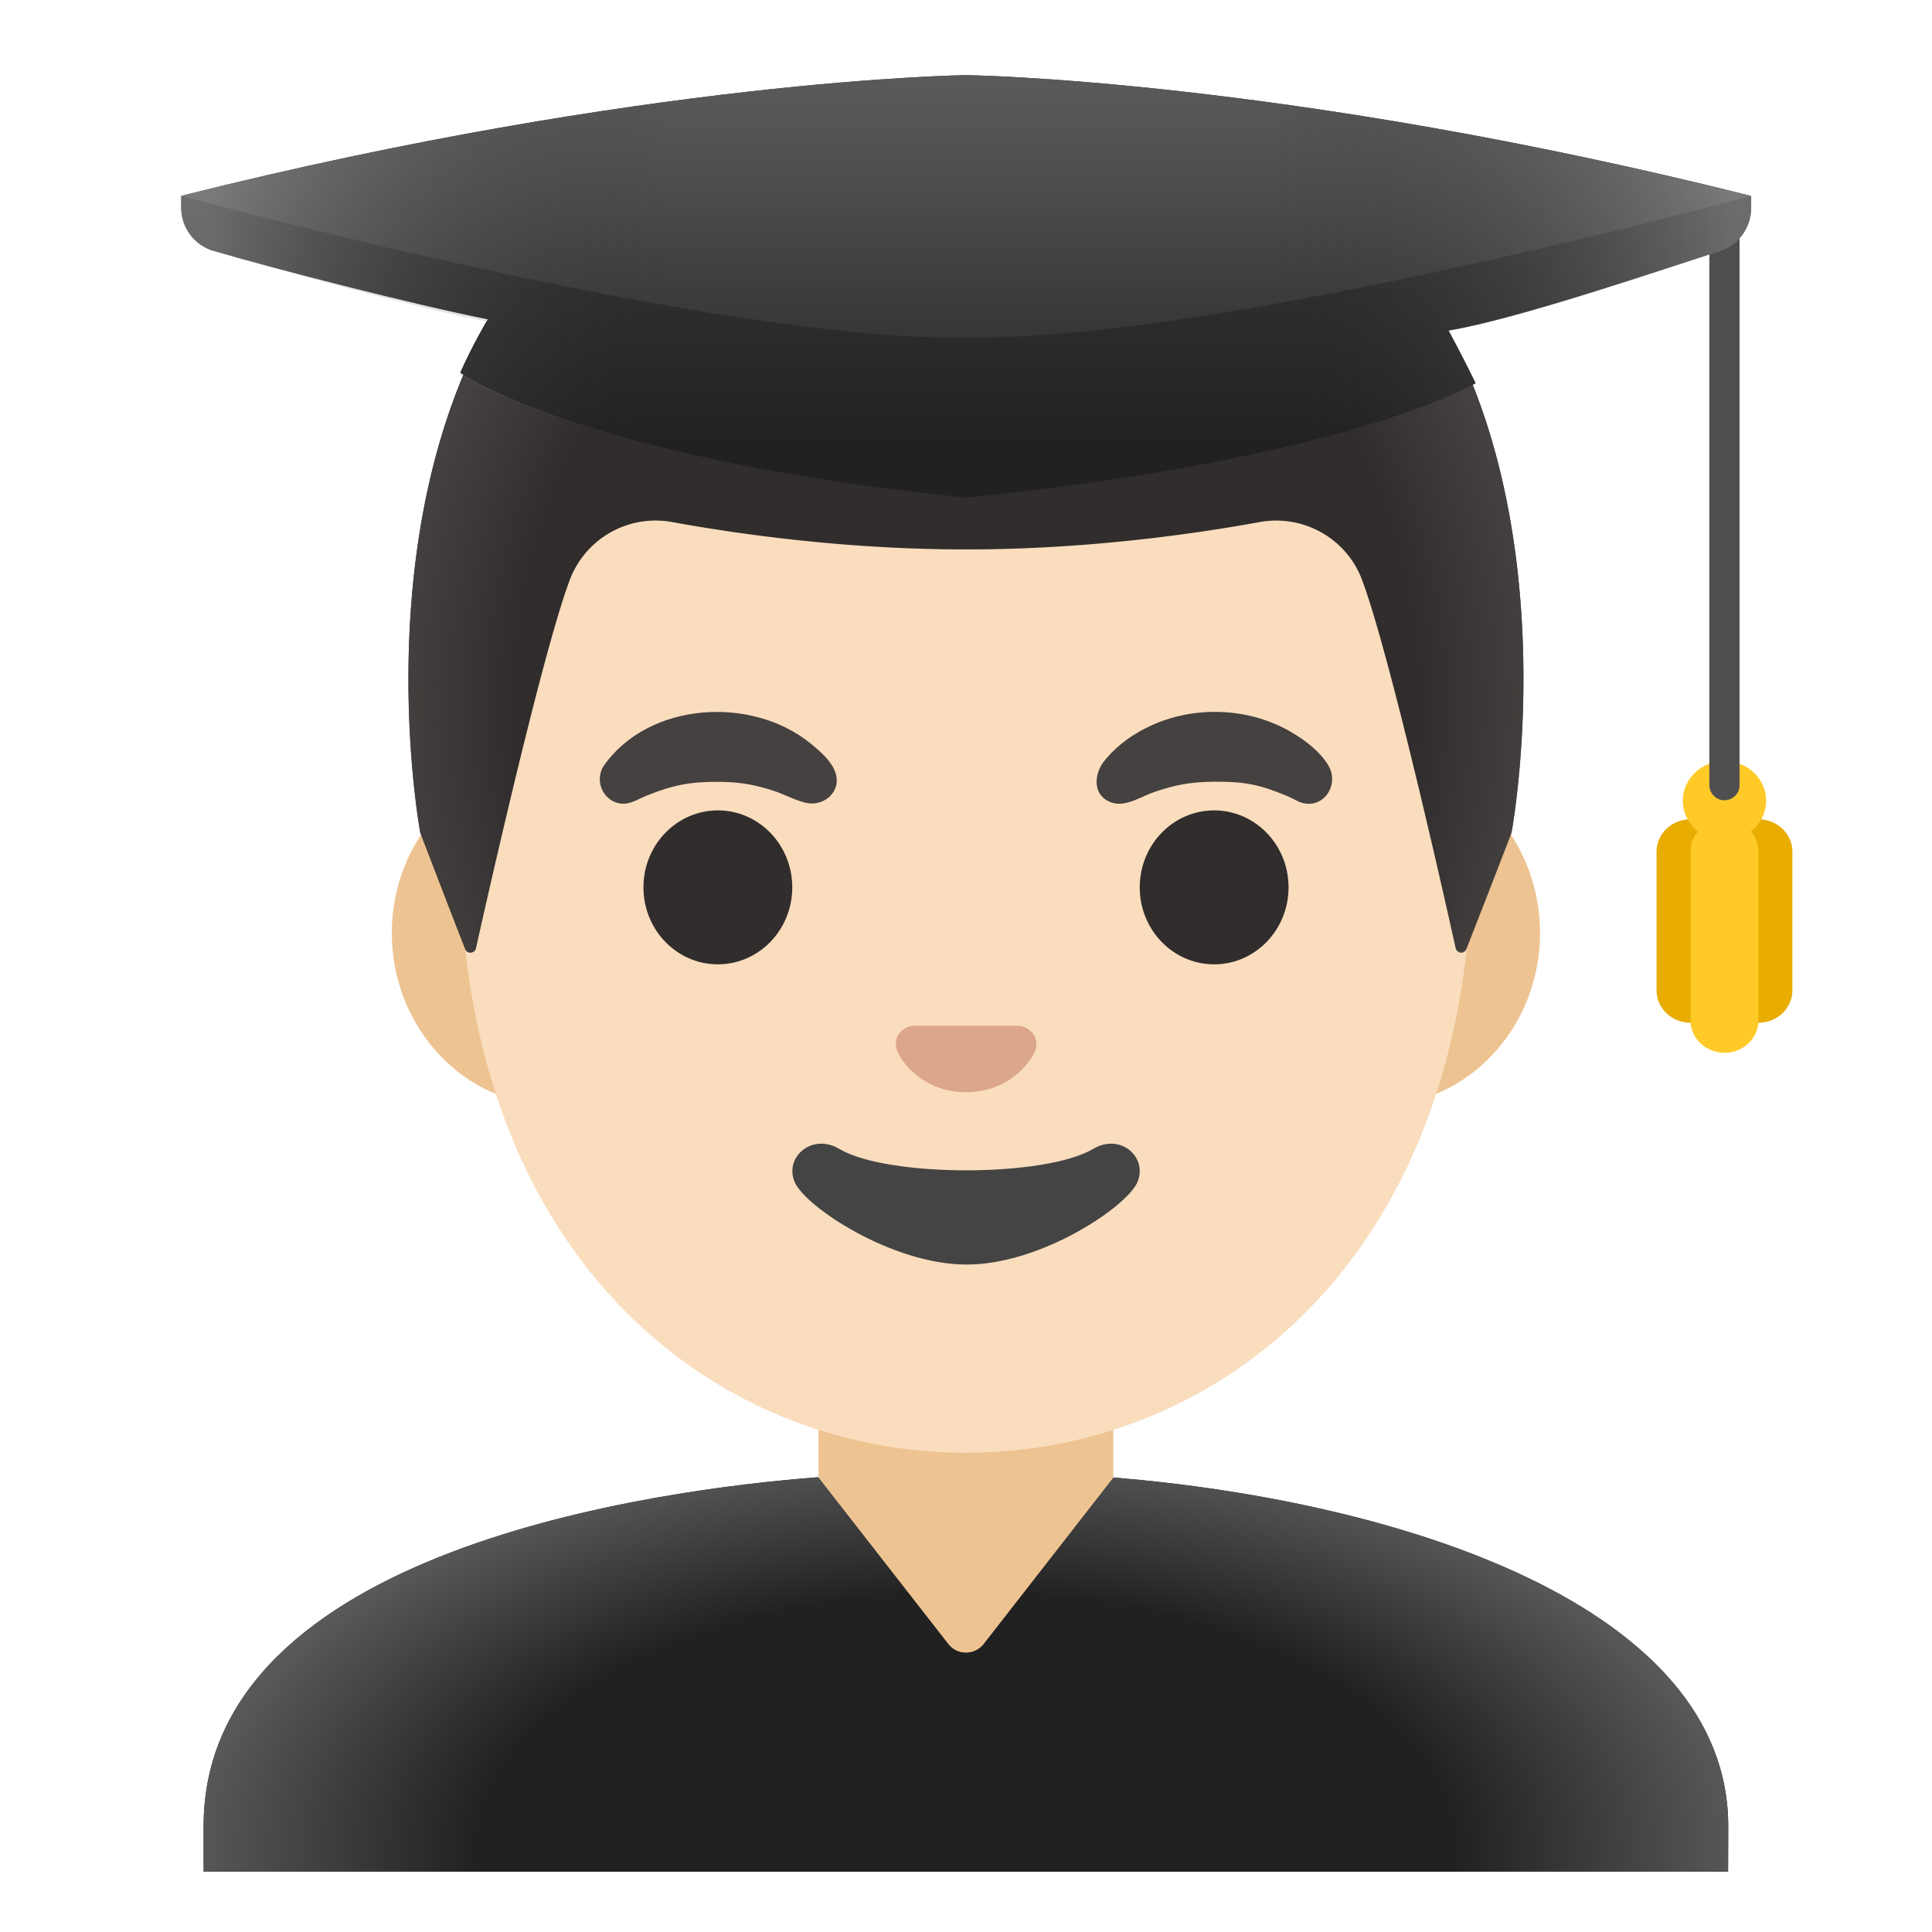 <?xml version="1.0" encoding="utf-8"?><!-- Скачано с сайта svg4.ru / Downloaded from svg4.ru -->
<svg width="800px" height="800px" viewBox="0 0 128 128" xmlns="http://www.w3.org/2000/svg" xmlns:xlink="http://www.w3.org/1999/xlink" aria-hidden="true" role="img" class="iconify iconify--noto" preserveAspectRatio="xMidYMid meet">
<path d="M73.76 89.08H54.23v19.33c0 4.85 3.98 8.78 8.88 8.78h1.77c4.9 0 8.88-3.93 8.88-8.78V89.08z" fill="#edc391">
</path>
<path d="M91.33 50.41H36.67c-5.89 0-10.71 5.14-10.71 11.41c0 6.28 4.82 11.41 10.71 11.41h54.65c5.89 0 10.71-5.14 10.71-11.41c.01-6.27-4.81-11.41-10.7-11.41z" fill="#edc391">
</path>
<path d="M64 11.05c-17.4 0-33.52 18.61-33.52 45.39c0 26.64 16.61 39.81 33.52 39.81s33.52-13.17 33.52-39.81c0-26.78-16.12-45.39-33.52-45.39z" fill="#f9ddbd">
</path>
<g fill="#312d2d">
<ellipse cx="47.56" cy="58.79" rx="4.93" ry="5.1">
</ellipse>
<ellipse cx="80.44" cy="58.79" rx="4.93" ry="5.1">
</ellipse>
</g>
<path d="M67.86 68.04c-.11-.04-.21-.07-.32-.08h-7.07c-.11.01-.22.04-.32.08c-.64.26-.99.92-.69 1.63s1.71 2.69 4.55 2.69s4.25-1.99 4.55-2.69c.29-.71-.06-1.37-.7-1.63z" fill="#dba689">
</path>
<path d="M72.42 76.12c-3.19 1.89-13.63 1.89-16.81 0c-1.83-1.09-3.7.58-2.94 2.24c.75 1.63 6.45 5.42 11.37 5.42s10.55-3.79 11.3-5.42c.75-1.66-1.09-3.33-2.92-2.24z" fill="#444">
</path>
<g>
<path d="M64.02 5.03h-.04c-45.44.24-36.13 50.14-36.13 50.14s2.04 5.35 2.97 7.71c.13.34.63.3.71-.05c.97-4.34 4.46-19.73 6.22-24.41a6.075 6.075 0 0 1 6.79-3.83c4.46.81 11.55 1.81 19.38 1.81h.16c7.82 0 14.92-1 19.37-1.81c2.9-.53 5.76 1.08 6.79 3.83c1.75 4.66 5.22 19.96 6.2 24.36c.08.36.58.39.71.05l2.98-7.67c.02.01 9.32-49.89-36.11-50.13z" fill="#312d2d">
</path>
<radialGradient id="IconifyId17ecdb2904d178eab12867" cx="64.001" cy="81.221" r="37.873" gradientTransform="matrix(1 0 0 -1.128 0 138.298)" gradientUnits="userSpaceOnUse">
<stop offset=".794" stop-color="#454140" stop-opacity="0">
</stop>
<stop offset="1" stop-color="#454140">
</stop>
</radialGradient>
<path d="M100.15 55.17s9.31-49.9-36.13-50.14h-.04c-.71 0-1.4.02-2.08.05c-1.35.06-2.66.16-3.92.31h-.04c-.09.01-.17.03-.26.04c-38.25 4.81-29.84 49.74-29.84 49.74l2.98 7.68c.13.34.62.31.7-.05c.98-4.39 4.46-19.71 6.22-24.37a6.08 6.08 0 0 1 6.8-3.83c4.46.8 11.55 1.8 19.38 1.8h.16c7.82 0 14.92-1 19.37-1.81c2.9-.53 5.76 1.08 6.79 3.83c1.76 4.68 5.25 20.1 6.21 24.42c.08.36.57.39.7.05c.94-2.35 3-7.72 3-7.72z" fill="url(#IconifyId17ecdb2904d178eab12867)">
</path>
</g>
<g fill="#454140">
<path d="M40.01 50.72c2.99-4.23 9.78-4.63 13.67-1.48c.62.5 1.44 1.2 1.68 1.98c.4 1.27-.82 2.26-2.01 1.96c-.76-.19-1.47-.6-2.22-.83c-1.37-.43-2.36-.55-3.59-.55c-1.82-.01-2.99.22-4.72.92c-.71.29-1.29.75-2.1.41c-.93-.39-1.27-1.57-.71-2.41z">
</path>
<path d="M86.07 53.12c-.29-.13-.57-.29-.86-.41c-1.78-.74-2.79-.93-4.72-.92c-1.7.01-2.71.24-4.04.69c-.81.28-1.84.98-2.74.71c-1.32-.4-1.28-1.84-.56-2.76c.86-1.08 2.04-1.9 3.29-2.44c2.9-1.26 6.44-1.08 9.17.55c.89.53 1.86 1.26 2.4 2.18c.78 1.31-.4 3.03-1.94 2.4z">
</path>
</g>
<g>
<path d="M116.5 54.28c-1.24 0-2.25.96-2.25 2.14v9.2c0 1.18 1.01 2.14 2.25 2.14s2.25-.96 2.25-2.14v-9.2c0-1.18-1.01-2.14-2.25-2.14z" fill="#e8ad00">
</path>
<path d="M112 54.28c-1.24 0-2.25.96-2.25 2.14v9.2c0 1.18 1.01 2.14 2.25 2.14s2.25-.96 2.25-2.14v-9.2c0-1.18-1.01-2.14-2.25-2.14z" fill="#e8ad00">
</path>
<path d="M114.25 54.28c-1.24 0-2.25.96-2.25 2.14v11.19c0 1.18 1.01 2.14 2.25 2.14s2.25-.96 2.25-2.14V56.42c0-1.18-1.01-2.14-2.25-2.14z" fill="#ffca28">
</path>
<ellipse cx="114.25" cy="53.05" rx="2.76" ry="2.63" fill="#ffca28">
</ellipse>
<path d="M114.25 53.02c-.55 0-1-.45-1-1v-38c0-.55.45-1 1-1s1 .45 1 1v38c0 .56-.45 1-1 1z" fill="#504f4f">
</path>
<linearGradient id="IconifyId17ecdb2904d178eab12868" gradientUnits="userSpaceOnUse" x1="64" y1="127.351" x2="64" y2="98.71" gradientTransform="matrix(1 0 0 -1 0 128)">
<stop offset=".003" stop-color="#424242">
</stop>
<stop offset=".472" stop-color="#353535">
</stop>
<stop offset="1" stop-color="#212121">
</stop>
</linearGradient>
<path d="M116 12.98c-30.83-7.75-52-8-52-8s-21.17.25-52 8v.77c0 1.33.87 2.5 2.14 2.87c3.72 1.1 13.13 3.53 18.18 4.54c-.08.08-1.1 1.87-1.83 3.53c0 0 8.14 5.72 33.52 8.28c25.38-2.56 33.76-7.58 33.76-7.58c-.88-1.81-1.79-3.49-1.79-3.49c4.5-.74 14.23-4.07 17.95-5.26c1.25-.4 2.09-1.55 2.09-2.86v-.8z" fill="url(#IconifyId17ecdb2904d178eab12868)">
</path>
<linearGradient id="IconifyId17ecdb2904d178eab12869" gradientUnits="userSpaceOnUse" x1="64" y1="127.184" x2="64" y2="96.184" gradientTransform="matrix(1 0 0 -1 0 128)">
<stop offset=".003" stop-color="#616161">
</stop>
<stop offset=".324" stop-color="#505050">
</stop>
<stop offset=".955" stop-color="#242424">
</stop>
<stop offset="1" stop-color="#212121">
</stop>
</linearGradient>
<path d="M64 4.98s-21.17.25-52 8c0 0 35.41 9.67 52 9.38c16.59.29 52-9.38 52-9.38c-30.83-7.75-52-8-52-8z" fill="url(#IconifyId17ecdb2904d178eab12869)">
</path>
<linearGradient id="IconifyId17ecdb2904d178eab12870" gradientUnits="userSpaceOnUse" x1="13.893" y1="109.017" x2="114.721" y2="109.017" gradientTransform="matrix(1 0 0 -1 0 128)">
<stop offset=".001" stop-color="#bfbebe">
</stop>
<stop offset=".3" stop-color="#212121" stop-opacity="0">
</stop>
<stop offset=".7" stop-color="#212121" stop-opacity="0">
</stop>
<stop offset="1" stop-color="#bfbebe">
</stop>
</linearGradient>
<path d="M116 12.98c-30.83-7.75-52-8-52-8s-21.17.25-52 8v.77c0 1.33.87 2.5 2.14 2.87c3.72 1.1 13.13 3.69 18.18 4.71c0 0-.96 1.56-1.83 3.53c0 0 8.14 5.55 33.52 8.12c25.38-2.56 33.76-7.58 33.76-7.58c-.88-1.81-1.79-3.49-1.79-3.49c4.5-.74 14.23-4.07 17.95-5.26c1.25-.4 2.09-1.55 2.09-2.86v-.81z" opacity=".4" fill="url(#IconifyId17ecdb2904d178eab12870)">
</path>
</g>
<g>
<path d="M114.5 120.99c0-14.61-21.75-21.54-40.72-23.1l-8.6 11.03c-.28.36-.72.58-1.18.58c-.46 0-.9-.21-1.18-.58L54.2 97.87c-10.55.81-40.71 4.75-40.71 23.12V124h101l.01-3.01z" fill="#212121">
</path>
<radialGradient id="IconifyId17ecdb2904d178eab12871" cx="64" cy="5.397" r="54.167" gradientTransform="matrix(1 0 0 -.525 0 125.435)" gradientUnits="userSpaceOnUse">
<stop offset=".598" stop-color="#212121">
</stop>
<stop offset="1" stop-color="#616161">
</stop>
</radialGradient>
<path d="M114.5 120.99c0-14.61-21.75-21.54-40.72-23.1l-8.6 11.03c-.28.36-.72.58-1.18.58c-.46 0-.9-.21-1.18-.58L54.2 97.87c-10.55.81-40.71 4.75-40.71 23.12V124h101l.01-3.01z" fill="url(#IconifyId17ecdb2904d178eab12871)">
</path>
</g>
</svg>